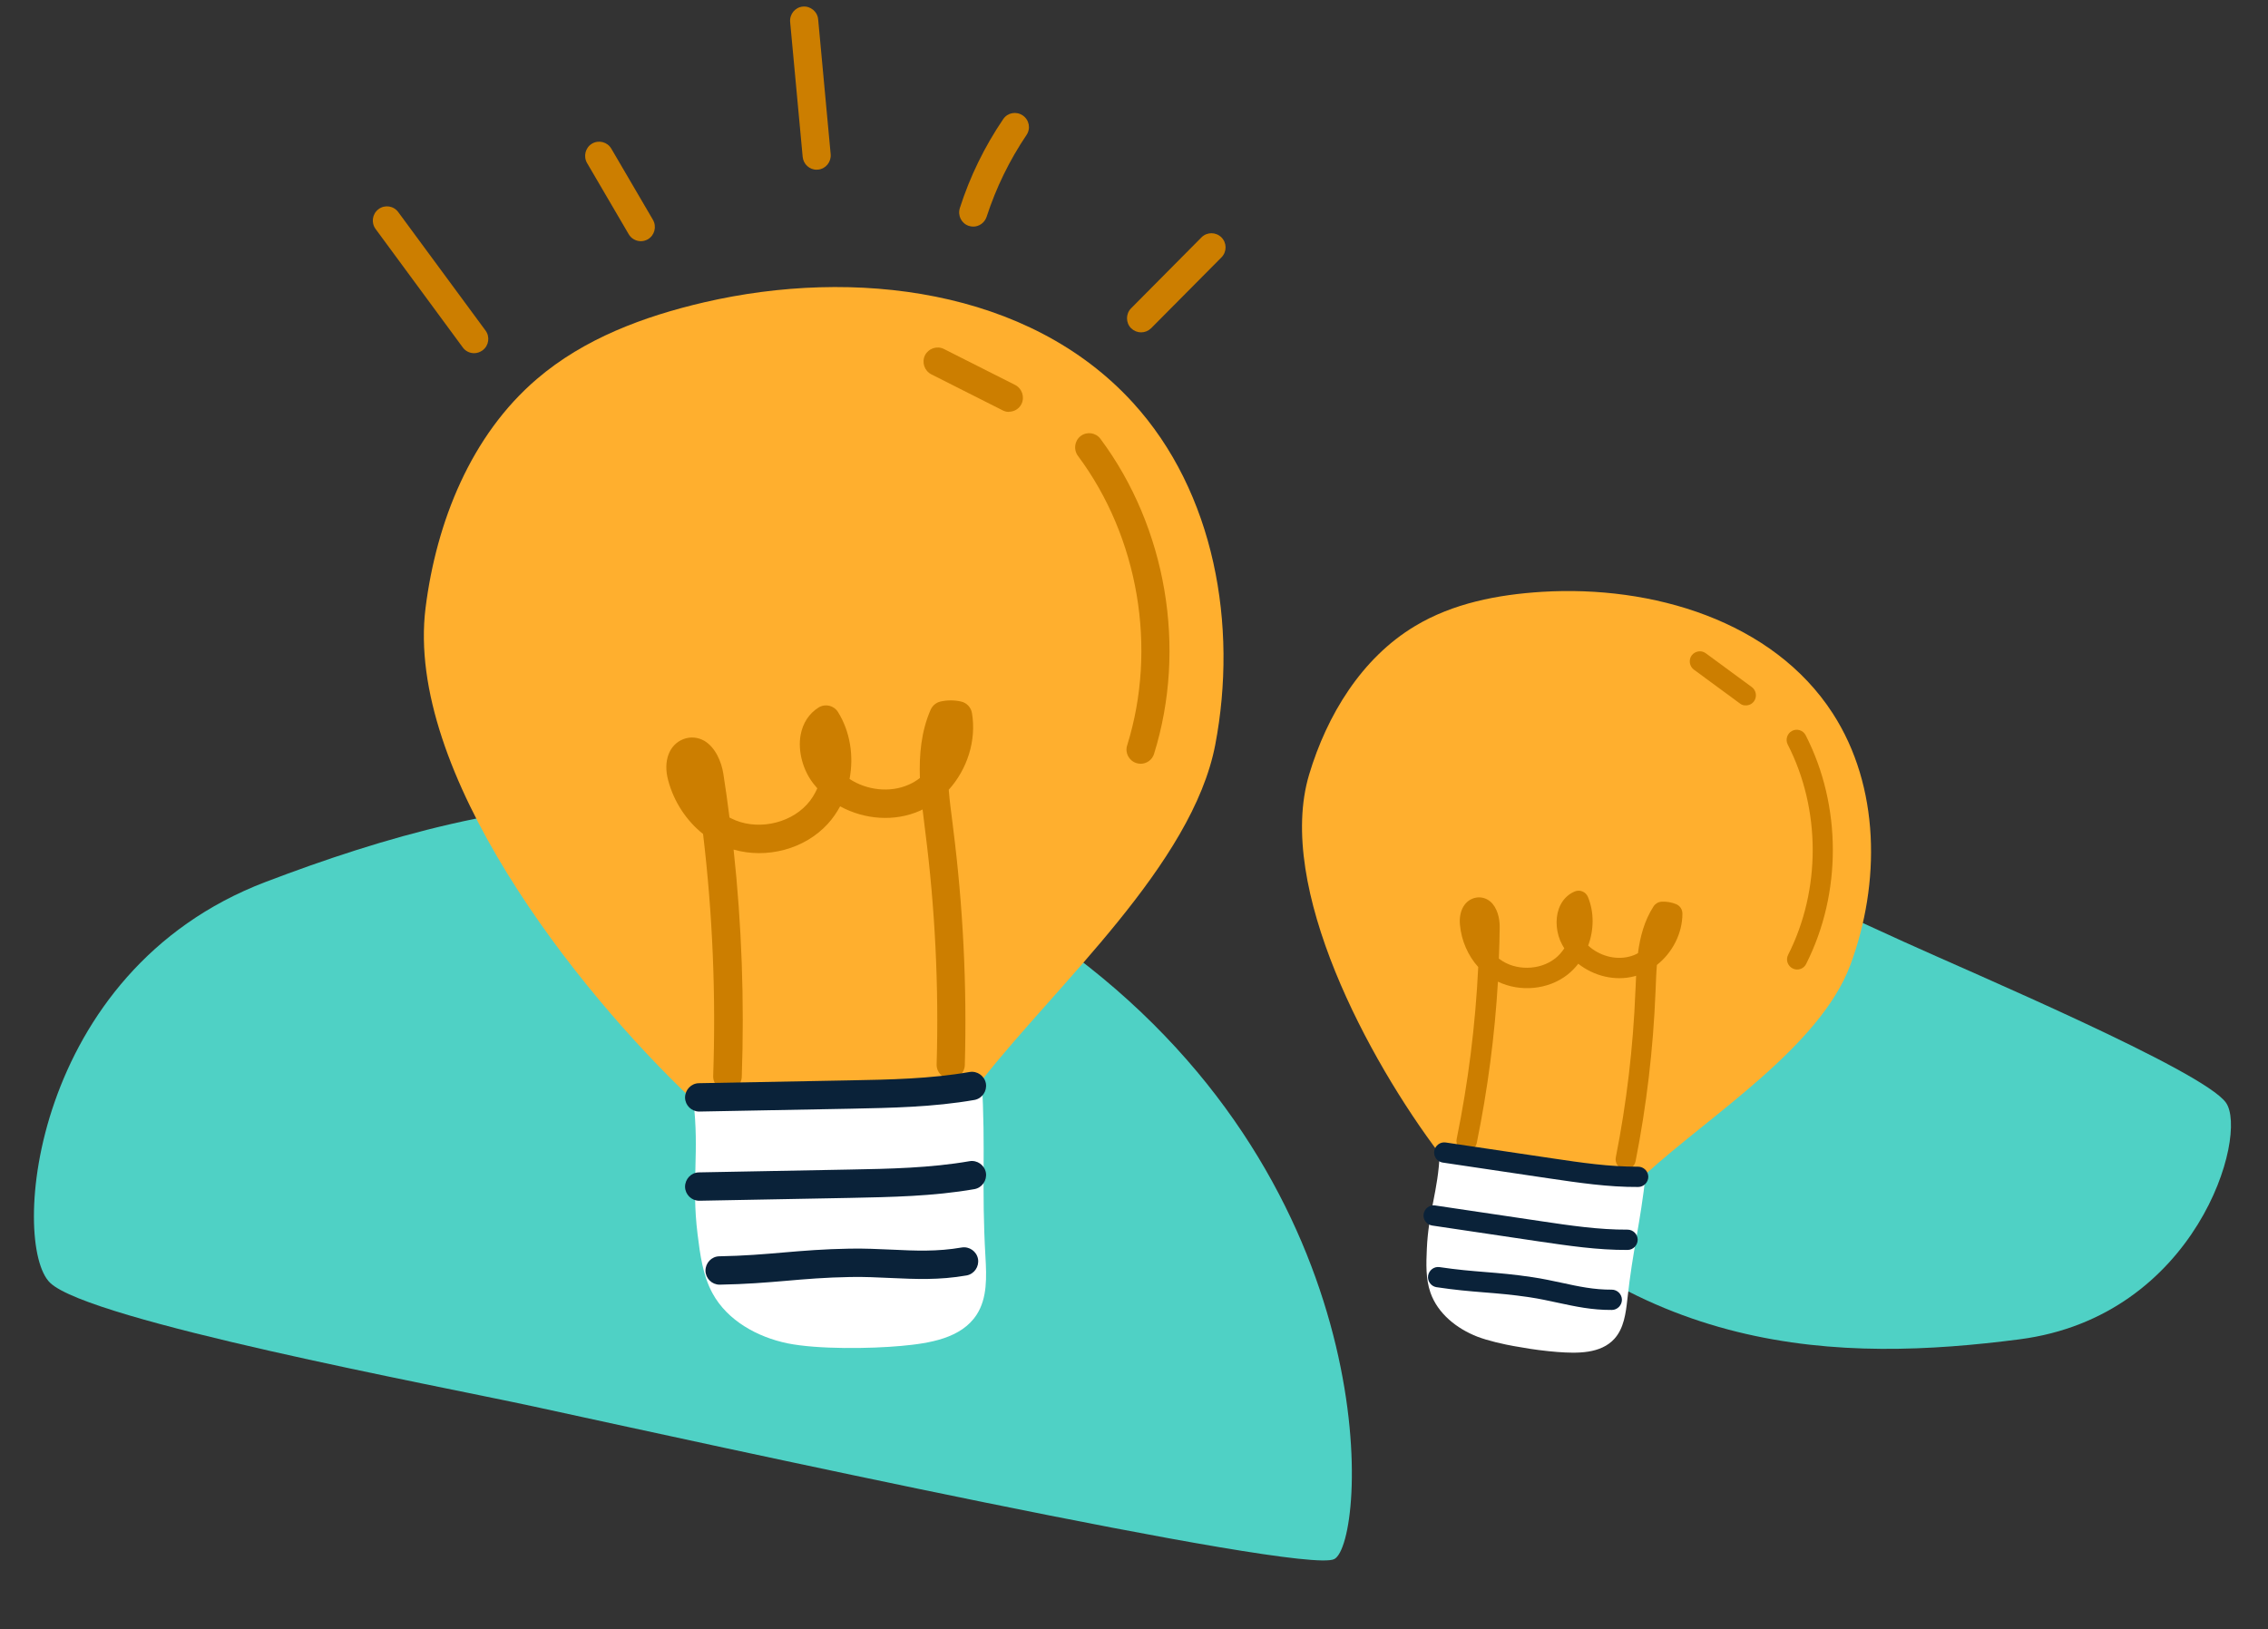 <svg width="103" height="74" viewBox="0 0 103 74" fill="none" xmlns="http://www.w3.org/2000/svg">
<rect x="0" y="0" width="103" height="74" fill="#333333" stroke="none"/>
<path d="M24.226 63.885C19.762 62.919 4.092 59.999 2.279 58.273C0.467 56.547 1.379 44.131 12.06 40.062C22.74 35.994 35.783 33.115 49.433 43.907C63.084 54.692 62.02 70.075 60.598 70.818C59.176 71.56 31.799 65.529 24.226 63.885Z" fill="#4FD1C5"/>
<path d="M86.469 42.782C89.466 44.149 100.057 48.63 101.09 50.087C102.124 51.544 99.77 59.793 91.716 60.837C83.662 61.88 74.115 61.74 66.029 52.261C57.94 42.785 60.809 32.552 61.909 32.278C63.01 32.003 81.383 40.46 86.469 42.782Z" fill="#4FD1C5"/>
<g clip-path="url(#clip0_3082_3891)">
<path d="M31.488 49.989C26.075 44.875 18.4 35.029 19.326 27.616C19.819 23.695 21.391 19.773 24.381 17.216C26.522 15.38 29.238 14.37 31.98 13.732C38.786 12.154 46.716 13.107 51.445 18.285C55.164 22.355 56.225 28.402 55.19 33.831C54.148 39.266 47.994 44.721 44.595 49.061" fill="#FFAF2E"/>
<path d="M33.028 49.538C33.028 49.538 33.016 49.538 33.003 49.538C32.651 49.526 32.377 49.229 32.389 48.869C32.517 45.204 32.364 41.521 31.929 37.882C31.175 37.283 30.6 36.414 30.344 35.441C30.108 34.572 30.389 33.825 31.035 33.574C31.354 33.452 31.693 33.484 31.987 33.651C32.498 33.954 32.766 34.617 32.849 35.139C32.952 35.802 33.047 36.465 33.13 37.135C33.15 37.148 33.169 37.154 33.194 37.167C34.294 37.734 35.808 37.457 36.645 36.543C36.843 36.33 36.997 36.079 37.118 35.809C37.061 35.744 37.003 35.673 36.946 35.602C36.46 34.984 36.23 34.115 36.358 33.394C36.454 32.853 36.741 32.408 37.176 32.138C37.476 31.951 37.866 32.041 38.058 32.344C38.614 33.239 38.78 34.347 38.582 35.383C39.368 35.899 40.422 36.021 41.272 35.641C41.451 35.564 41.623 35.461 41.777 35.339C41.739 34.289 41.834 33.226 42.263 32.241C42.346 32.054 42.512 31.912 42.71 31.867C43.017 31.797 43.343 31.797 43.649 31.867C43.905 31.925 44.097 32.131 44.141 32.389C44.352 33.638 43.924 34.946 43.087 35.873C43.125 36.375 43.196 36.884 43.26 37.393L43.285 37.605C43.739 41.173 43.918 44.799 43.816 48.386C43.803 48.733 43.522 49.01 43.176 49.01C43.17 49.01 43.164 49.01 43.157 49.01C42.806 48.998 42.525 48.701 42.537 48.347C42.64 44.825 42.467 41.263 42.02 37.766L41.994 37.554C41.962 37.296 41.93 37.039 41.898 36.768C41.866 36.787 41.828 36.8 41.796 36.82C40.639 37.341 39.259 37.232 38.154 36.626C38 36.91 37.815 37.18 37.597 37.419C36.543 38.578 34.811 39.022 33.316 38.591C33.687 42.017 33.808 45.475 33.687 48.914C33.674 49.262 33.393 49.532 33.047 49.532L33.028 49.538Z" fill="#CC7E00"/>
<path d="M31.487 49.988C31.774 52.319 31.391 53.723 31.679 56.055C31.794 56.982 31.915 57.935 32.362 58.753C33.04 59.989 34.395 60.736 35.769 61.02C37.142 61.297 39.533 61.265 40.932 61.136C42.21 61.02 43.661 60.794 44.357 59.713C44.843 58.959 44.805 57.993 44.754 57.098C44.568 53.897 44.773 52.268 44.587 49.067" fill="white"/>
<path d="M31.75 50.491C31.405 50.491 31.118 50.208 31.111 49.86C31.111 49.506 31.386 49.21 31.738 49.203L38.588 49.074C40.391 49.042 42.257 49.004 44.033 48.694C44.378 48.636 44.711 48.868 44.774 49.216C44.832 49.564 44.602 49.899 44.257 49.963C42.378 50.291 40.467 50.324 38.614 50.362L31.763 50.491H31.75Z" fill="#0A2239"/>
<path d="M31.75 54.542C31.405 54.542 31.118 54.259 31.111 53.911C31.111 53.557 31.386 53.26 31.738 53.254L38.588 53.125C40.391 53.093 42.257 53.054 44.033 52.745C44.378 52.687 44.711 52.919 44.774 53.267C44.832 53.615 44.602 53.95 44.257 54.014C42.378 54.342 40.467 54.374 38.614 54.413L31.763 54.542H31.75Z" fill="#0A2239"/>
<path d="M32.677 58.354C32.332 58.354 32.044 58.07 32.038 57.722C32.038 57.368 32.313 57.072 32.664 57.066C33.783 57.046 34.697 56.969 35.585 56.892C36.486 56.815 37.425 56.737 38.582 56.718C39.259 56.705 39.886 56.737 40.493 56.763C41.56 56.815 42.563 56.859 43.675 56.666C44.02 56.608 44.353 56.84 44.416 57.188C44.474 57.536 44.244 57.871 43.899 57.935C42.646 58.154 41.579 58.102 40.442 58.051C39.854 58.025 39.253 57.993 38.614 58.006C37.496 58.025 36.582 58.102 35.694 58.18C34.792 58.257 33.853 58.334 32.69 58.354H32.677Z" fill="#0A2239"/>
<path d="M51.797 34.693C51.733 34.693 51.669 34.68 51.605 34.661C51.267 34.552 51.081 34.191 51.19 33.856C52.564 29.445 51.708 24.402 48.953 20.706C48.742 20.422 48.8 20.017 49.081 19.804C49.362 19.592 49.765 19.65 49.976 19.933C52.973 23.958 53.906 29.445 52.411 34.242C52.328 34.519 52.072 34.693 51.804 34.693H51.797Z" fill="#CC7E00"/>
<path d="M45.822 18.71C45.726 18.71 45.63 18.69 45.534 18.639L42.294 17.003C41.981 16.842 41.853 16.456 42.007 16.14C42.166 15.825 42.55 15.696 42.863 15.85L46.103 17.486C46.416 17.647 46.544 18.033 46.391 18.349C46.282 18.574 46.052 18.703 45.822 18.703V18.71Z" fill="#CC7E00"/>
<path d="M37.092 7.711C36.766 7.711 36.484 7.46 36.453 7.125L35.884 1.001C35.852 0.646 36.108 0.331 36.459 0.299C36.804 0.266 37.124 0.524 37.156 0.878L37.724 7.003C37.756 7.357 37.501 7.672 37.149 7.705C37.13 7.705 37.111 7.705 37.092 7.705V7.711Z" fill="#CC7E00"/>
<path d="M44.199 10.293C44.135 10.293 44.064 10.28 44 10.261C43.662 10.151 43.483 9.791 43.591 9.449C44.051 8.013 44.716 6.654 45.56 5.411C45.758 5.115 46.154 5.044 46.448 5.244C46.742 5.444 46.819 5.843 46.614 6.139C45.841 7.285 45.234 8.535 44.806 9.849C44.716 10.119 44.467 10.293 44.199 10.293Z" fill="#CC7E00"/>
<path d="M51.823 15.097C51.657 15.097 51.497 15.033 51.369 14.911C51.12 14.659 51.12 14.254 51.369 14.003L54.564 10.783C54.813 10.531 55.216 10.531 55.472 10.783C55.721 11.034 55.721 11.44 55.472 11.691L52.276 14.911C52.149 15.033 51.989 15.097 51.823 15.097Z" fill="#CC7E00"/>
<path d="M29.103 10.956C28.886 10.956 28.668 10.84 28.553 10.64L26.662 7.407C26.483 7.098 26.585 6.705 26.885 6.525C27.192 6.345 27.582 6.448 27.761 6.75L29.652 9.983C29.831 10.292 29.729 10.685 29.429 10.866C29.327 10.924 29.218 10.956 29.103 10.956Z" fill="#CC7E00"/>
<path d="M21.532 16.043C21.333 16.043 21.142 15.953 21.02 15.786L17.058 10.402C16.847 10.118 16.905 9.713 17.192 9.5C17.474 9.288 17.876 9.346 18.087 9.635L22.049 15.013C22.26 15.296 22.203 15.702 21.915 15.914C21.8 15.998 21.666 16.043 21.532 16.043Z" fill="#CC7E00"/>
</g>
<g clip-path="url(#clip1_3082_3891)">
<path d="M65.385 52.421C62.17 48.169 57.92 40.307 59.453 35.184C60.266 32.474 61.841 29.892 64.256 28.442C65.985 27.4 68.022 27.008 70.033 26.883C75.025 26.577 80.511 28.19 83.235 32.407C85.378 35.721 85.41 40.116 84.035 43.826C82.655 47.54 77.663 50.66 74.748 53.321" fill="#FFAF2E"/>
<path d="M66.526 52.285C66.526 52.285 66.517 52.284 66.508 52.282C66.261 52.232 66.103 51.99 66.154 51.737C66.679 49.165 67.008 46.546 67.133 43.926C66.672 43.414 66.369 42.732 66.304 42.015C66.24 41.373 66.527 40.879 67.012 40.778C67.252 40.73 67.488 40.793 67.675 40.946C68 41.22 68.111 41.72 68.108 42.098C68.102 42.579 68.091 43.059 68.07 43.541C68.082 43.553 68.094 43.559 68.111 43.572C68.82 44.102 69.922 44.086 70.621 43.54C70.786 43.413 70.924 43.254 71.042 43.078C71.009 43.025 70.977 42.968 70.945 42.912C70.675 42.418 70.616 41.776 70.792 41.282C70.924 40.912 71.179 40.632 71.518 40.493C71.752 40.397 72.017 40.507 72.116 40.743C72.403 41.441 72.389 42.243 72.126 42.951C72.62 43.408 73.35 43.62 73.995 43.452C74.13 43.419 74.264 43.367 74.387 43.298C74.484 42.553 74.678 41.814 75.097 41.169C75.178 41.047 75.312 40.967 75.457 40.959C75.682 40.945 75.912 40.983 76.121 41.07C76.294 41.141 76.405 41.309 76.406 41.497C76.407 42.404 75.949 43.276 75.248 43.831C75.216 44.19 75.205 44.558 75.19 44.925L75.183 45.078C75.08 47.65 74.776 50.231 74.278 52.751C74.228 52.995 73.997 53.157 73.753 53.116C73.749 53.116 73.744 53.115 73.74 53.114C73.493 53.063 73.33 52.821 73.381 52.572C73.871 50.097 74.171 47.563 74.27 45.041L74.278 44.888C74.285 44.702 74.293 44.517 74.303 44.322C74.278 44.332 74.25 44.336 74.225 44.346C73.346 44.577 72.385 44.336 71.676 43.778C71.534 43.96 71.371 44.129 71.19 44.271C70.308 44.964 69.032 45.073 68.028 44.591C67.883 47.053 67.559 49.509 67.065 51.922C67.015 52.166 66.784 52.324 66.54 52.283L66.526 52.285Z" fill="#CC7E00"/>
<path d="M65.383 52.422C65.31 54.102 64.873 55.047 64.799 56.727C64.77 57.396 64.743 58.083 64.962 58.713C65.293 59.667 66.161 60.355 67.098 60.718C68.035 61.076 69.726 61.337 70.729 61.412C71.645 61.482 72.696 61.495 73.316 60.814C73.748 60.339 73.836 59.653 73.906 59.015C74.155 56.733 74.493 55.607 74.741 53.326" fill="white"/>
<path d="M65.511 52.807C65.267 52.766 65.098 52.532 65.135 52.285C65.177 52.035 65.406 51.859 65.655 51.896L70.507 52.618C71.783 52.809 73.105 53.003 74.395 52.995C74.646 52.995 74.853 53.199 74.857 53.452C74.856 53.704 74.654 53.913 74.403 53.917C73.037 53.926 71.685 53.723 70.372 53.53L65.52 52.808L65.511 52.807Z" fill="#0A2239"/>
<path d="M65.029 55.666C64.785 55.626 64.616 55.391 64.653 55.145C64.695 54.895 64.924 54.718 65.173 54.756L70.025 55.477C71.3 55.668 72.623 55.862 73.913 55.855C74.164 55.855 74.371 56.058 74.375 56.311C74.374 56.563 74.172 56.773 73.921 56.777C72.555 56.786 71.203 56.582 69.89 56.39L65.038 55.668L65.029 55.666Z" fill="#0A2239"/>
<path d="M65.233 58.468C64.989 58.427 64.82 58.193 64.856 57.947C64.898 57.696 65.127 57.52 65.376 57.557C66.168 57.676 66.823 57.73 67.459 57.781C68.104 57.833 68.776 57.89 69.595 58.014C70.075 58.085 70.513 58.182 70.939 58.272C71.686 58.435 72.389 58.586 73.197 58.581C73.448 58.581 73.655 58.784 73.659 59.038C73.658 59.29 73.456 59.499 73.204 59.503C72.294 59.509 71.547 59.346 70.75 59.175C70.338 59.087 69.918 58.993 69.465 58.926C68.673 58.807 68.019 58.754 67.383 58.703C66.737 58.651 66.065 58.594 65.242 58.469L65.233 58.468Z" fill="#0A2239"/>
<path d="M81.538 44.032C81.493 44.025 81.449 44.008 81.406 43.987C81.18 43.87 81.092 43.593 81.208 43.37C82.701 40.418 82.695 36.757 81.189 33.82C81.074 33.595 81.163 33.316 81.386 33.199C81.61 33.082 81.887 33.171 82.003 33.396C83.641 36.593 83.649 40.577 82.024 43.787C81.933 43.973 81.732 44.065 81.542 44.033L81.538 44.032Z" fill="#CC7E00"/>
<path d="M79.214 32.04C79.146 32.029 79.081 32.004 79.019 31.956L76.926 30.417C76.724 30.266 76.68 29.978 76.825 29.774C76.976 29.57 77.262 29.524 77.464 29.671L79.558 31.21C79.76 31.361 79.804 31.649 79.658 31.853C79.555 32 79.377 32.063 79.215 32.036L79.214 32.04Z" fill="#CC7E00"/>
</g>
<defs>
<clipPath id="clip0_3082_3891">
<rect width="38.733" height="60.928" fill="white" transform="translate(16.93 0.299)"/>
</clipPath>
<clipPath id="clip1_3082_3891">
<rect width="27.728" height="43.617" fill="white" transform="translate(61.004 15.614) rotate(9.538)"/>
</clipPath>
</defs>
</svg>
